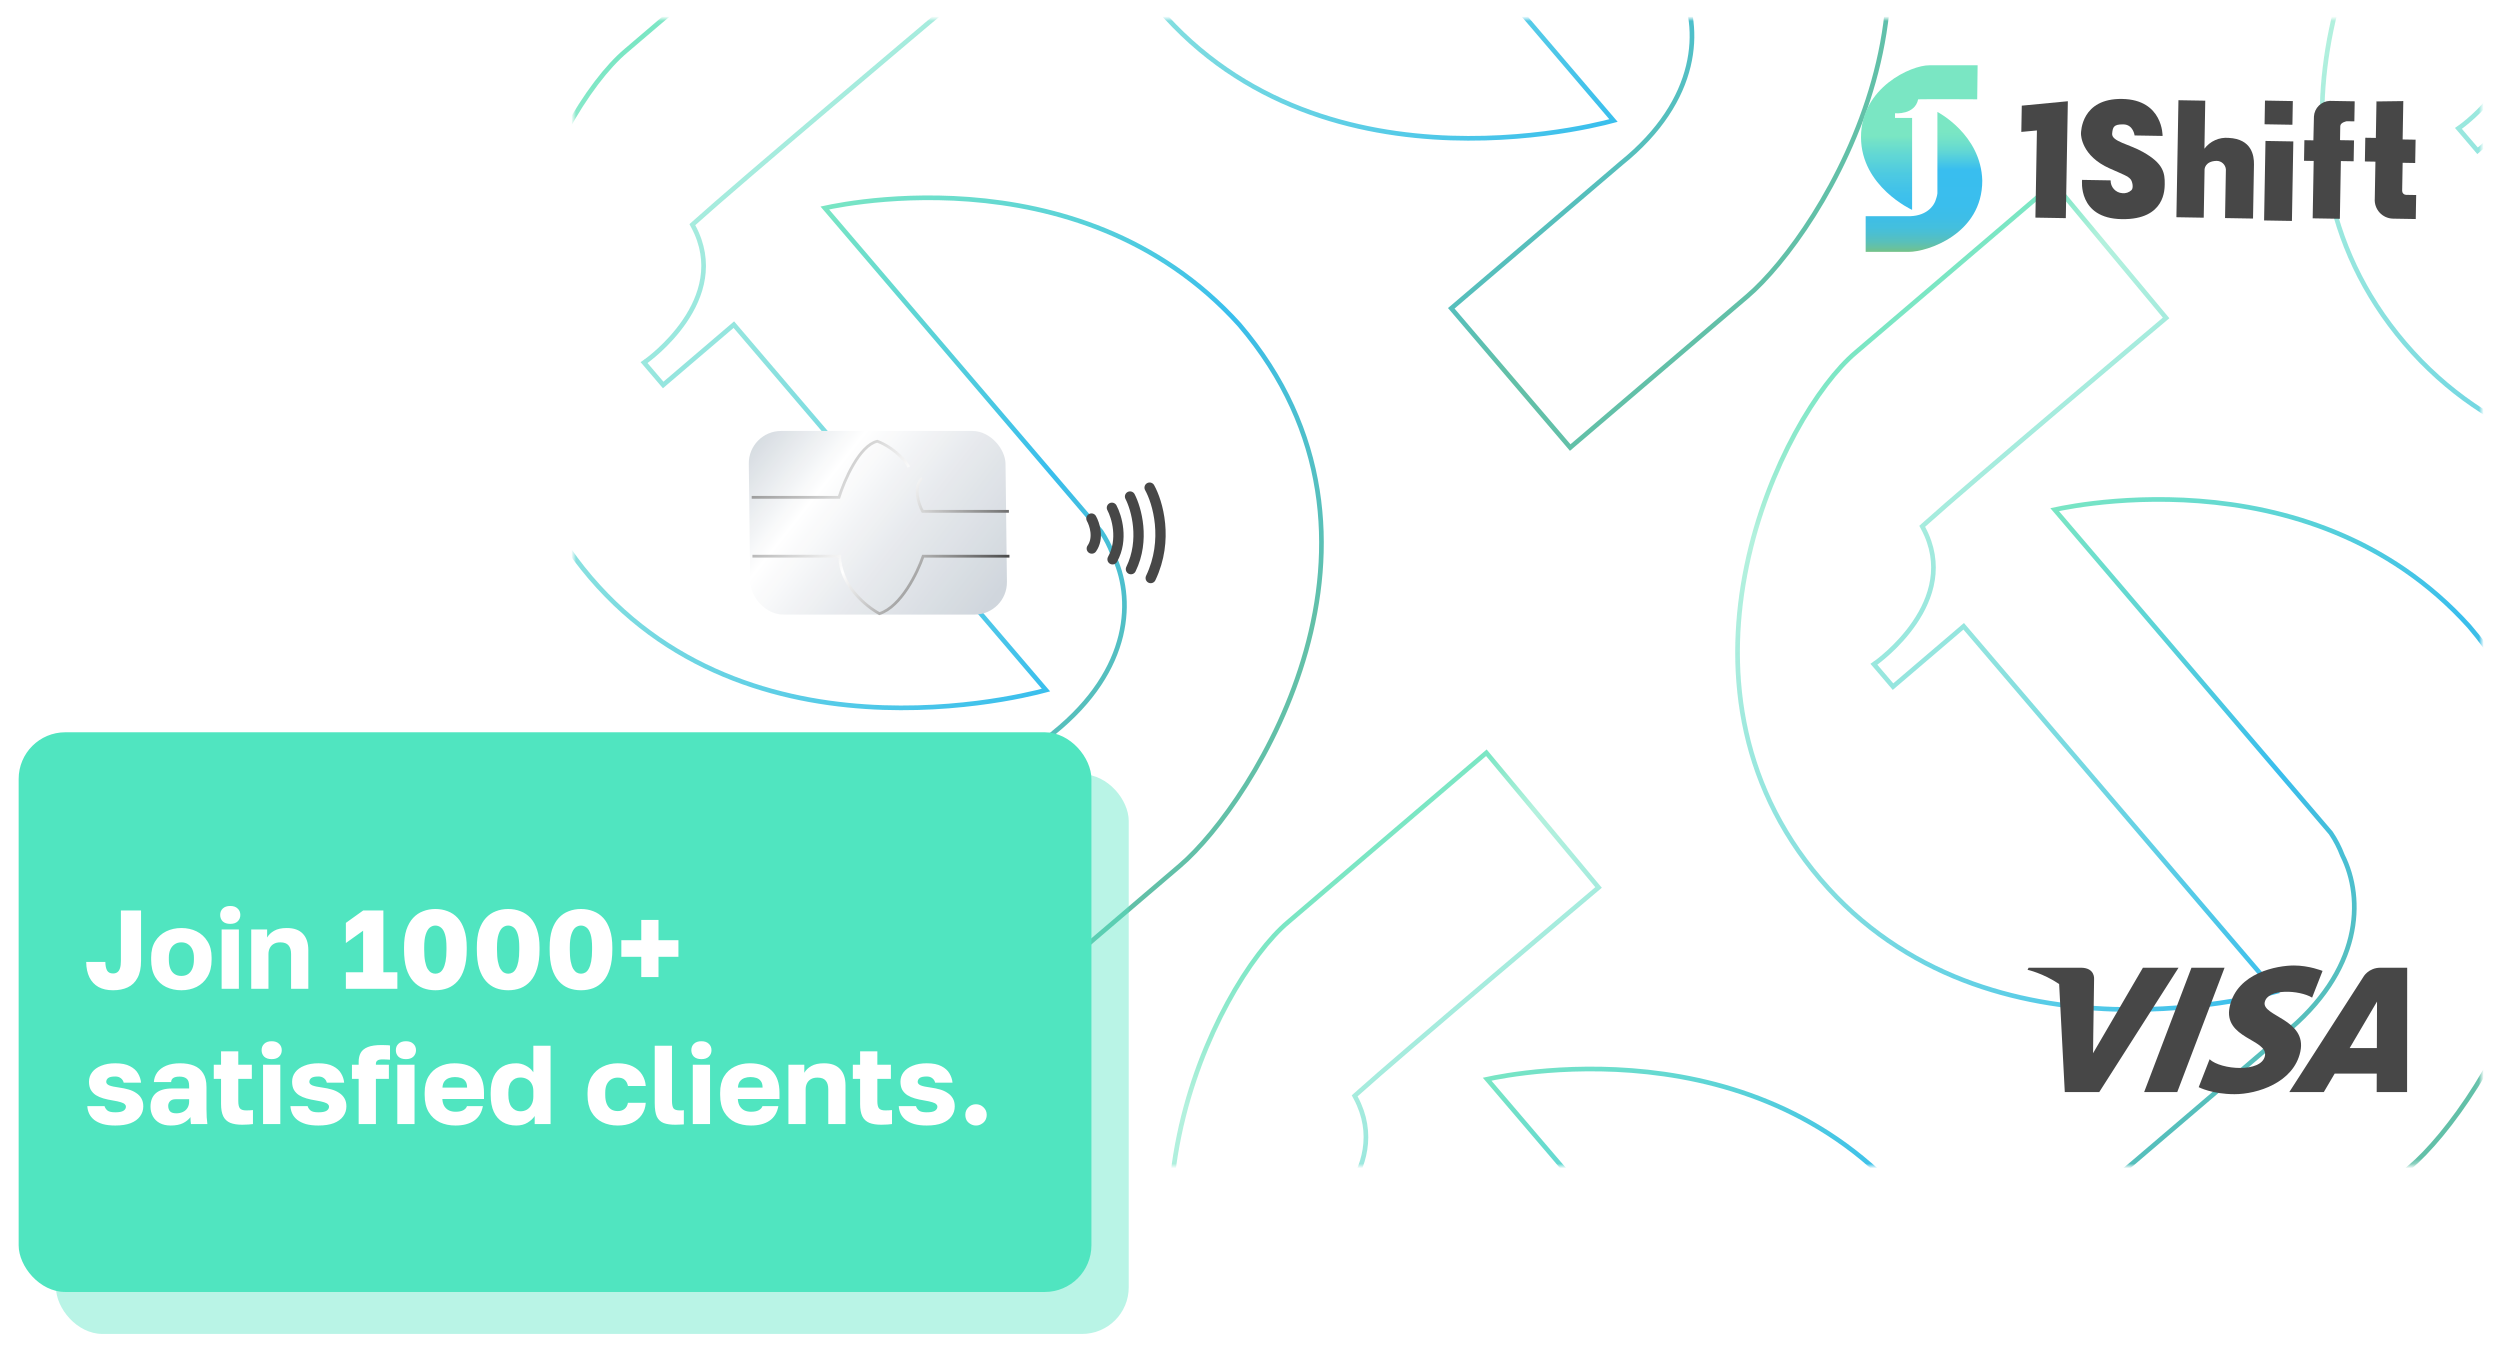 <svg width="536" height="290" viewBox="0 0 536 290" fill="none" xmlns="http://www.w3.org/2000/svg">
<g opacity="0.9" filter="url(#filter0_d_264_661)">
<mask id="mask0_264_661" style="mask-type:alpha" maskUnits="userSpaceOnUse" x="123" y="0" width="409" height="246">
<path d="M147.16 246C139.555 246 135.752 246 132.761 244.734C128.934 243.113 125.887 240.066 124.266 236.239C123 233.248 123 229.445 123 221.84V24.16C123 16.555 123 12.752 124.266 9.761C125.887 5.934 128.934 2.887 132.761 1.266C135.752 -6.31809e-06 139.555 -6.31809e-06 147.16 -6.31809e-06H507.84C515.445 -6.31809e-06 519.248 -6.31809e-06 522.239 1.266C526.066 2.887 529.113 5.934 530.734 9.761C532 12.752 532 16.555 532 24.16V221.84C532 229.445 532 233.248 530.734 236.239C529.113 240.066 526.066 243.113 522.239 244.734C519.248 246 515.445 246 507.84 246H147.16Z" fill="#333333"/>
</mask>
<g mask="url(#mask0_264_661)">
<path d="M147.16 246C139.555 246 135.752 246 132.761 244.734C128.934 243.113 125.887 240.066 124.266 236.239C123 233.248 123 229.445 123 221.84V24.16C123 16.555 123 12.752 124.266 9.761C125.887 5.934 128.934 2.887 132.761 1.266C135.752 -6.31809e-06 139.555 -6.31809e-06 147.16 -6.31809e-06H507.84C515.445 -6.31809e-06 519.248 -6.31809e-06 522.239 1.266C526.066 2.887 529.113 5.934 530.734 9.761C532 12.752 532 16.555 532 24.16V221.84C532 229.445 532 233.248 530.734 236.239C529.113 240.066 526.066 243.113 522.239 244.734C519.248 246 515.445 246 507.84 246H147.16Z" fill="white"/>
<path d="M141.863 78.161L142.187 78.541L142.568 78.216L157.338 65.601L224.258 143.954C223.797 144.078 223.13 144.251 222.275 144.456C220.506 144.879 217.934 145.437 214.734 145.975C208.332 147.049 199.418 148.039 189.372 147.699C169.275 147.02 144.704 141.029 126.598 119.83C108.495 98.633 106.396 73.772 110.838 52.491C115.285 31.183 126.272 13.554 134.201 6.884L134.204 6.882L176.678 -29.394L200.733 -0.511L200.627 -0.422C200.309 -0.154 199.842 0.24 199.244 0.744C198.049 1.753 196.331 3.203 194.24 4.97C190.058 8.504 184.385 13.304 178.421 18.367C166.496 28.491 153.397 39.679 148.732 43.906L148.442 44.169L148.627 44.514C152.863 52.382 150.395 59.562 146.799 64.844C145.001 67.484 142.932 69.631 141.309 71.119C140.498 71.862 139.8 72.439 139.307 72.83C139.06 73.025 138.865 73.173 138.732 73.272C138.665 73.322 138.614 73.359 138.58 73.383L138.542 73.411L138.534 73.417L138.532 73.418L138.531 73.419L138.531 73.419L138.082 73.735L138.439 74.152L141.863 78.161Z" stroke="url(#paint0_linear_264_661)"/>
<path d="M236.065 109.942L236.049 109.918L236.03 109.897L176.84 40.594C177.238 40.507 177.78 40.394 178.455 40.264C180.021 39.965 182.3 39.579 185.145 39.236C190.836 38.551 198.789 38.04 207.829 38.734C225.91 40.124 248.304 46.334 265.697 65.587C285.225 88.456 286.059 114.012 279.993 135.603C273.92 157.221 260.943 174.804 252.966 181.616L214.973 214.066L189.475 184.212L225.902 153.1C242.793 139.492 243.199 124.009 238.538 114.724C237.893 113.029 237.065 111.427 236.065 109.942Z" stroke="url(#paint1_linear_264_661)"/>
<path d="M16.54 193.05L16.865 193.43L17.245 193.105L32.016 180.49L98.936 258.843C98.475 258.967 97.807 259.14 96.953 259.345C95.183 259.768 92.612 260.327 89.412 260.864C83.01 261.938 74.096 262.928 64.05 262.588C43.953 261.91 19.381 255.918 1.276 234.719C-16.828 213.522 -18.926 188.661 -14.484 167.38C-10.037 146.073 0.95 128.444 8.879 121.774L8.882 121.771L51.355 85.495L75.41 114.378L75.305 114.467C74.987 114.735 74.52 115.129 73.922 115.633C72.727 116.642 71.008 118.093 68.917 119.859C64.736 123.393 59.062 128.193 53.098 133.256C41.174 143.38 28.075 154.568 23.41 158.795L23.119 159.058L23.305 159.403C27.54 167.271 25.073 174.452 21.477 179.733C19.679 182.373 17.609 184.52 15.986 186.008C15.175 186.751 14.478 187.329 13.985 187.719C13.738 187.914 13.542 188.062 13.409 188.161C13.343 188.211 13.292 188.248 13.258 188.273L13.22 188.3L13.211 188.306L13.209 188.308L13.209 188.308L13.209 188.308L12.76 188.624L13.117 189.041L16.54 193.05Z" stroke="url(#paint2_linear_264_661)"/>
<path d="M110.743 224.831L110.727 224.807L110.709 224.786L51.519 155.483C51.917 155.396 52.459 155.283 53.134 155.154C54.7 154.854 56.978 154.468 59.824 154.126C65.515 153.44 73.467 152.929 82.507 153.623C100.589 155.013 122.983 161.223 140.375 180.476C159.904 203.345 160.738 228.901 154.672 250.492C148.599 272.11 135.621 289.693 127.645 296.506L89.652 328.955L64.154 299.101L100.581 267.989C117.471 254.381 117.877 238.898 113.217 229.613C112.572 227.918 111.744 226.316 110.743 224.831Z" stroke="url(#paint3_linear_264_661)"/>
<path d="M283.863 264.947L284.187 265.327L284.568 265.002L299.338 252.387L366.258 330.74C365.797 330.864 365.13 331.037 364.275 331.242C362.506 331.665 359.934 332.223 356.734 332.76C350.332 333.835 341.418 334.824 331.372 334.485C311.275 333.806 286.704 327.814 268.598 306.615C250.495 285.419 248.396 260.558 252.838 239.277C257.285 217.969 268.272 200.34 276.201 193.67L276.204 193.668L318.678 157.392L342.733 186.275L342.627 186.364C342.309 186.632 341.842 187.026 341.244 187.53C340.049 188.539 338.331 189.989 336.24 191.756C332.058 195.29 326.385 200.09 320.421 205.153C308.496 215.277 295.397 226.465 290.732 230.692L290.442 230.955L290.627 231.299C294.863 239.168 292.395 246.348 288.799 251.63C287.001 254.27 284.932 256.417 283.309 257.905C282.498 258.648 281.8 259.225 281.307 259.616C281.06 259.811 280.865 259.959 280.732 260.058C280.665 260.108 280.614 260.145 280.58 260.169L280.542 260.197L280.534 260.203L280.532 260.204L280.531 260.204L280.531 260.205L280.082 260.521L280.439 260.938L283.863 264.947Z" stroke="url(#paint4_linear_264_661)"/>
<path d="M378.065 296.728L378.049 296.704L378.03 296.682L318.84 227.38C319.238 227.293 319.78 227.18 320.455 227.05C322.021 226.751 324.3 226.365 327.145 226.022C332.836 225.337 340.789 224.826 349.829 225.52C367.91 226.91 390.304 233.12 407.697 252.373C427.225 275.241 428.059 300.798 421.993 322.389C415.92 344.006 402.943 361.59 394.966 368.402L356.973 400.852L331.475 370.998L367.902 339.886C384.793 326.278 385.199 310.795 380.538 301.51C379.893 299.814 379.065 298.213 378.065 296.728Z" stroke="url(#paint5_linear_264_661)"/>
<path d="M263.54 -43.95L263.865 -43.57L264.245 -43.895L279.016 -56.51L345.936 21.843C345.475 21.968 344.807 22.14 343.953 22.345C342.183 22.768 339.612 23.327 336.412 23.864C330.01 24.938 321.096 25.928 311.05 25.588C290.953 24.91 266.381 18.918 248.276 -2.281C230.172 -23.478 228.074 -48.339 232.516 -69.62C236.963 -90.927 247.95 -108.556 255.879 -115.226L255.882 -115.229L298.355 -151.505L322.41 -122.622L322.305 -122.533C321.987 -122.265 321.52 -121.871 320.922 -121.367C319.727 -120.358 318.008 -118.907 315.917 -117.141C311.736 -113.607 306.063 -108.807 300.098 -103.744C288.174 -93.62 275.074 -82.432 270.41 -78.205L270.12 -77.942L270.305 -77.597C274.54 -69.729 272.073 -62.548 268.477 -57.267C266.679 -54.627 264.609 -52.48 262.986 -50.992C262.175 -50.249 261.478 -49.671 260.985 -49.281C260.738 -49.086 260.542 -48.938 260.409 -48.839C260.343 -48.789 260.292 -48.752 260.258 -48.727L260.22 -48.7L260.211 -48.694L260.209 -48.692L260.209 -48.692L260.209 -48.692L259.76 -48.376L260.117 -47.959L263.54 -43.95Z" stroke="url(#paint6_linear_264_661)"/>
<path d="M357.742 -12.169L357.726 -12.193L357.708 -12.214L298.518 -81.517C298.916 -81.604 299.458 -81.717 300.133 -81.846C301.699 -82.146 303.978 -82.532 306.823 -82.874C312.514 -83.56 320.466 -84.071 329.506 -83.376C347.588 -81.987 369.982 -75.777 387.374 -56.524C406.903 -33.655 407.737 -8.099 401.671 13.492C395.598 35.11 382.62 52.693 374.644 59.506L336.651 91.955L311.153 62.101L347.58 30.989C364.47 17.381 364.876 1.898 360.216 -7.387C359.571 -9.082 358.743 -10.684 357.742 -12.169Z" stroke="url(#paint7_linear_264_661)"/>
<path d="M530.863 27.947L531.187 28.327L531.568 28.002L546.338 15.387L613.258 93.74C612.797 93.864 612.13 94.037 611.275 94.242C609.506 94.665 606.934 95.223 603.734 95.76C597.332 96.835 588.418 97.824 578.372 97.485C558.275 96.806 533.704 90.814 515.598 69.615C497.495 48.419 495.396 23.558 499.838 2.277C504.285 -19.031 515.272 -36.66 523.201 -43.33L523.204 -43.332L565.678 -79.608L589.733 -50.725L589.627 -50.636C589.309 -50.368 588.842 -49.974 588.244 -49.47C587.049 -48.461 585.331 -47.011 583.24 -45.244C579.058 -41.71 573.385 -36.91 567.421 -31.847C555.496 -21.723 542.397 -10.535 537.732 -6.308L537.442 -6.045L537.627 -5.701C541.863 2.168 539.395 9.348 535.799 14.63C534.001 17.27 531.932 19.417 530.309 20.905C529.498 21.648 528.8 22.225 528.307 22.616C528.06 22.811 527.865 22.959 527.732 23.058C527.665 23.108 527.614 23.145 527.58 23.169L527.542 23.197L527.534 23.203L527.532 23.204L527.531 23.204L527.531 23.204L527.082 23.52L527.439 23.938L530.863 27.947Z" stroke="url(#paint8_linear_264_661)"/>
<path d="M625.065 59.728L625.049 59.704L625.03 59.682L565.84 -9.62C566.238 -9.707 566.78 -9.82 567.455 -9.95C569.021 -10.249 571.3 -10.635 574.145 -10.978C579.836 -11.663 587.789 -12.174 596.829 -11.48C614.91 -10.09 637.304 -3.88 654.697 15.373C674.225 38.241 675.059 63.798 668.993 85.389C662.92 107.006 649.943 124.59 641.966 131.402L603.973 163.852L578.475 133.998L614.902 102.886C631.793 89.278 632.199 73.795 627.538 64.51C626.893 62.815 626.065 61.213 625.065 59.728Z" stroke="url(#paint9_linear_264_661)"/>
<path d="M405.54 142.836L405.865 143.216L406.245 142.891L421.016 130.276L487.936 208.629C487.475 208.753 486.807 208.926 485.953 209.131C484.183 209.554 481.612 210.112 478.412 210.65C472.01 211.724 463.096 212.714 453.05 212.374C432.953 211.696 408.381 205.704 390.276 184.505C372.172 163.308 370.074 138.447 374.516 117.166C378.963 95.859 389.95 78.229 397.879 71.559L397.882 71.557L440.355 35.281L464.41 64.164L464.305 64.253C463.987 64.521 463.52 64.915 462.922 65.419C461.727 66.428 460.008 67.878 457.917 69.645C453.736 73.179 448.063 77.979 442.098 83.042C430.174 93.166 417.074 104.354 412.41 108.581L412.12 108.844L412.305 109.189C416.54 117.057 414.073 124.238 410.477 129.519C408.679 132.159 406.609 134.306 404.986 135.794C404.175 136.537 403.478 137.114 402.985 137.505C402.738 137.7 402.542 137.848 402.409 137.947C402.343 137.997 402.292 138.034 402.258 138.059L402.22 138.086L402.211 138.092L402.209 138.093L402.209 138.094L402.209 138.094L401.76 138.41L402.117 138.827L405.54 142.836Z" stroke="url(#paint10_linear_264_661)"/>
<path d="M499.742 174.617L499.726 174.593L499.708 174.572L440.518 105.269C440.916 105.182 441.458 105.069 442.133 104.94C443.699 104.64 445.978 104.254 448.823 103.911C454.514 103.226 462.466 102.715 471.506 103.409C489.588 104.799 511.982 111.009 529.374 130.262C548.903 153.13 549.737 178.687 543.671 200.278C537.598 221.896 524.62 239.479 516.644 246.291L478.651 278.741L453.153 248.887L489.58 217.775C506.47 204.167 506.876 188.684 502.216 179.399C501.571 177.704 500.743 176.102 499.742 174.617Z" stroke="url(#paint11_linear_264_661)"/>
<path d="M466.805 230.134H459.708L469.849 203.478H476.947L466.805 230.134ZM459.442 203.478L448.752 221.812L448.797 217.864L448.797 217.866L448.974 205.878C448.974 205.878 449.199 203.478 446.121 203.478H434.936L434.708 203.929C434.708 203.929 437.979 204.625 441.48 206.976L442.689 230.135H450.084L467.081 203.478H459.442ZM509.561 230.134H516.078L516.101 203.477H510.396C507.761 203.477 506.695 205.464 506.695 205.464L490.83 230.134H498.228L500.555 226.175H509.577L509.561 230.134ZM503.77 220.705L509.634 210.73L509.597 220.705H503.77ZM495.718 209.888L497.956 204.164C497.956 204.164 495.079 203.001 491.821 203.001C488.299 203.001 479.613 204.507 478.046 211.826C476.572 218.713 486.371 218.798 485.596 222.416C484.822 226.033 476.156 225.385 473.738 223.104L471.402 229.089C471.402 229.089 474.249 230.594 479.091 230.594C483.934 230.594 491.766 228.142 493.194 221.468C494.677 214.537 484.911 213.892 485.556 210.879C486.201 207.865 493.031 208.252 495.718 209.888Z" fill="#333333"/>
<path d="M433.469 18.653L433.37 24.282L436.716 23.97L436.39 42.657L442.909 42.771L443.347 17.705L433.469 18.653Z" fill="#333333"/>
<path d="M457.657 25.041L463.657 25.145C463.657 25.145 463.792 17.366 455.004 17.213C446.215 17.06 446.169 24.29 446.162 24.66C446.156 25.03 446.299 29.443 452.303 32.108C455.191 33.399 456.205 33.736 456.784 34.417C457.215 34.924 457.47 36.339 456.972 36.78C456.714 37.02 456.407 37.202 456.072 37.312C455.736 37.421 455.381 37.457 455.031 37.417C454.338 37.373 453.69 37.063 453.221 36.551C452.752 36.04 452.501 35.366 452.519 34.672L446.399 34.566C446.399 34.566 445.405 42.819 454.894 42.985C464.382 43.151 464.071 36.324 464.116 35.505C464.159 33.055 463.823 31.049 459.486 28.603C456.515 26.901 452.664 26.334 452.844 24.627C452.987 23.299 453.109 22.631 455.248 22.668C457.388 22.706 457.657 25.041 457.657 25.041Z" fill="#333333"/>
<path d="M467.059 17.486L466.621 42.572L472.48 42.674L472.66 32.326C472.66 32.326 472.692 30.546 475.263 30.491C475.757 30.497 476.232 30.685 476.596 31.02C476.959 31.355 477.186 31.813 477.232 32.306L477.049 42.754L483.048 42.859L483.251 31.261C483.284 29.331 482.756 25.801 477.829 25.565C476.836 25.474 475.836 25.639 474.925 26.045C474.015 26.451 473.224 27.085 472.628 27.885L472.808 17.586L467.059 17.486Z" fill="#333333"/>
<path d="M491.582 17.67L485.613 17.565L485.525 22.645L491.494 22.749L491.582 17.67Z" fill="#333333"/>
<path d="M491.688 26.322L485.719 26.217L485.421 43.265L491.39 43.369L491.688 26.322Z" fill="#333333"/>
<path d="M495.99 26.089L494.06 26.055L493.983 30.474L496.053 30.511L495.838 42.809L501.667 42.91L501.883 30.532L504.623 30.58L504.701 26.101L501.702 26.048L501.754 23.049C501.768 22.229 503.143 21.993 503.143 21.993L504.772 22.021L504.847 17.722L499.528 17.629C498.642 17.658 497.799 18.019 497.166 18.639C496.533 19.259 496.156 20.095 496.109 20.98C496.07 23.24 495.99 26.089 495.99 26.089Z" fill="#333333"/>
<path d="M509.519 17.571L509.38 25.57L507.12 25.531L507.031 30.62L509.291 30.659L509.153 38.548C509.108 39.094 509.176 39.644 509.352 40.163C509.528 40.681 509.808 41.159 510.176 41.565C510.544 41.971 510.992 42.297 511.491 42.522C511.99 42.748 512.53 42.869 513.078 42.877L517.938 42.962L518.027 37.813L515.838 37.775C515.619 37.766 515.413 37.673 515.261 37.516C515.109 37.359 515.024 37.149 515.022 36.93L515.128 30.901L517.817 30.948L517.904 25.949L515.125 25.901L515.269 17.672L509.476 17.751" fill="#333333"/>
<path d="M409.955 41V21.28H406.292V20.284C406.292 20.284 410.538 20.692 411.253 17.294C413.562 17.224 423.912 17.294 423.912 17.294L424 10H413.639C409.779 9.97 399 14.783 399 25.395C399 36.008 409.955 41 409.955 41Z" fill="url(#paint12_linear_264_661)"/>
<path d="M415.379 20V37.462C415.343 37.794 415.268 38.122 415.158 38.441C414.714 40.31 412.85 42.473 408.899 42.356H400V50H409.277C413.171 50 425 46.222 425 34.721C424.734 24.806 415.379 20 415.379 20Z" fill="url(#paint13_linear_264_661)"/>
<g filter="url(#filter1_i_264_661)">
<rect width="55.04" height="39.371" rx="7.031" transform="matrix(1 0 0.012 1 161.062 89)" fill="url(#paint14_linear_264_661)"/>
</g>
<path d="M161.166 102.626H179.883C181.023 98.987 184.263 91.488 188.1 90.607C189.536 91.108 192.897 92.911 194.86 96.116M161.321 115.246H180.037C180.113 121.496 185.745 126.063 188.552 127.565C193.218 126.043 196.739 118.718 197.916 115.246H216.424M216.306 105.631H197.799C196.943 104.062 195.728 100.442 197.712 98.519" stroke="url(#paint15_linear_264_661)" stroke-width="0.603"/>
<path d="M234.003 107.178C234.687 108.383 235.661 111.356 234.081 113.605M238.394 104.868C239.422 106.776 240.887 111.657 238.529 115.915M242.281 102.458C243.619 105.035 245.529 111.758 242.472 118.024M246.477 100.55C248.188 103.596 250.631 111.737 246.713 119.933" stroke="#333333" stroke-width="2.21" stroke-linecap="round" stroke-linejoin="round"/>
</g>
</g>
<g filter="url(#filter2_d_264_661)">
<rect x="12" y="162" width="230" height="120" rx="10" fill="#50E5C0" fill-opacity="0.4"/>
<rect x="4" y="153" width="230" height="120" rx="10" fill="#50E5C0"/>
<path d="M24.24 208.312C23.008 208.312 21.968 208.08 21.12 207.616C20.272 207.136 19.624 206.448 19.176 205.552C18.728 204.64 18.496 203.536 18.48 202.24H22.584C22.6 203.056 22.728 203.672 22.968 204.088C23.208 204.504 23.632 204.712 24.24 204.712C24.608 204.712 24.912 204.624 25.152 204.448C25.408 204.272 25.6 203.984 25.728 203.584C25.856 203.184 25.92 202.656 25.92 202V191.2H30.24V202C30.24 203.52 29.984 204.744 29.472 205.672C28.976 206.6 28.28 207.272 27.384 207.688C26.488 208.104 25.44 208.312 24.24 208.312ZM38.888 208.312C37.703 208.312 36.615 208.08 35.623 207.616C34.648 207.152 33.864 206.432 33.272 205.456C32.696 204.464 32.407 203.232 32.407 201.76V201.28C32.407 199.904 32.696 198.752 33.272 197.824C33.864 196.88 34.648 196.168 35.623 195.688C36.615 195.208 37.703 194.968 38.888 194.968C40.087 194.968 41.175 195.208 42.151 195.688C43.127 196.168 43.904 196.88 44.48 197.824C45.072 198.752 45.367 199.904 45.367 201.28V201.76C45.367 203.216 45.072 204.432 44.48 205.408C43.904 206.368 43.127 207.096 42.151 207.592C41.175 208.072 40.087 208.312 38.888 208.312ZM38.888 205.24C39.464 205.24 39.952 205.104 40.352 204.832C40.752 204.544 41.056 204.136 41.264 203.608C41.471 203.08 41.575 202.464 41.575 201.76V201.28C41.575 200.64 41.471 200.08 41.264 199.6C41.056 199.12 40.752 198.744 40.352 198.472C39.952 198.184 39.464 198.04 38.888 198.04C38.312 198.04 37.824 198.184 37.423 198.472C37.023 198.744 36.719 199.12 36.511 199.6C36.303 200.08 36.2 200.64 36.2 201.28V201.76C36.2 202.496 36.303 203.128 36.511 203.656C36.719 204.168 37.023 204.56 37.423 204.832C37.824 205.104 38.312 205.24 38.888 205.24ZM47.518 208V195.28H51.214V208H47.518ZM49.366 194.08C48.678 194.08 48.142 193.904 47.758 193.552C47.39 193.184 47.206 192.72 47.206 192.16C47.206 191.6 47.39 191.144 47.758 190.792C48.142 190.424 48.678 190.24 49.366 190.24C50.054 190.24 50.582 190.424 50.95 190.792C51.334 191.144 51.526 191.6 51.526 192.16C51.526 192.72 51.334 193.184 50.95 193.552C50.582 193.904 50.054 194.08 49.366 194.08ZM53.864 208V195.28H57.272V197.008C57.592 196.432 58.088 195.952 58.76 195.568C59.448 195.168 60.36 194.968 61.496 194.968C63.016 194.968 64.16 195.376 64.928 196.192C65.712 197.008 66.104 198.184 66.104 199.72V208H62.408V200.56C62.408 199.728 62.224 199.104 61.856 198.688C61.504 198.256 60.92 198.04 60.104 198.04C59.512 198.04 59.024 198.16 58.64 198.4C58.272 198.624 58 198.928 57.824 199.312C57.648 199.68 57.56 200.096 57.56 200.56V208H53.864ZM74.155 208V204.448H77.851V195.544L74.155 198.184V193.864L77.875 191.2H82.195V204.448H85.195V208H74.155ZM93.347 208.312C92.403 208.312 91.523 208.16 90.707 207.856C89.891 207.536 89.179 207.032 88.571 206.344C87.963 205.656 87.483 204.76 87.131 203.656C86.795 202.536 86.627 201.184 86.627 199.6V199.12C86.627 197.648 86.795 196.392 87.131 195.352C87.483 194.312 87.963 193.464 88.571 192.808C89.179 192.152 89.891 191.672 90.707 191.368C91.523 191.048 92.403 190.888 93.347 190.888C94.291 190.888 95.171 191.048 95.987 191.368C96.803 191.672 97.515 192.152 98.123 192.808C98.731 193.464 99.203 194.312 99.539 195.352C99.891 196.392 100.067 197.648 100.067 199.12V199.6C100.067 201.184 99.891 202.536 99.539 203.656C99.203 204.76 98.731 205.656 98.123 206.344C97.515 207.032 96.803 207.536 95.987 207.856C95.171 208.16 94.291 208.312 93.347 208.312ZM93.347 204.76C93.667 204.76 93.971 204.68 94.259 204.52C94.547 204.36 94.795 204.088 95.003 203.704C95.227 203.304 95.403 202.776 95.531 202.12C95.659 201.448 95.723 200.608 95.723 199.6V199.12C95.723 197.936 95.619 197.008 95.411 196.336C95.203 195.648 94.915 195.16 94.547 194.872C94.179 194.584 93.779 194.44 93.347 194.44C92.915 194.44 92.515 194.584 92.147 194.872C91.795 195.16 91.507 195.648 91.283 196.336C91.059 197.008 90.947 197.936 90.947 199.12V199.6C90.947 200.608 91.011 201.448 91.139 202.12C91.267 202.776 91.443 203.304 91.667 203.704C91.907 204.088 92.163 204.36 92.435 204.52C92.723 204.68 93.027 204.76 93.347 204.76ZM108.956 208.312C108.012 208.312 107.132 208.16 106.316 207.856C105.5 207.536 104.788 207.032 104.18 206.344C103.572 205.656 103.092 204.76 102.74 203.656C102.404 202.536 102.236 201.184 102.236 199.6V199.12C102.236 197.648 102.404 196.392 102.74 195.352C103.092 194.312 103.572 193.464 104.18 192.808C104.788 192.152 105.5 191.672 106.316 191.368C107.132 191.048 108.012 190.888 108.956 190.888C109.9 190.888 110.78 191.048 111.596 191.368C112.412 191.672 113.124 192.152 113.732 192.808C114.34 193.464 114.812 194.312 115.148 195.352C115.5 196.392 115.676 197.648 115.676 199.12V199.6C115.676 201.184 115.5 202.536 115.148 203.656C114.812 204.76 114.34 205.656 113.732 206.344C113.124 207.032 112.412 207.536 111.596 207.856C110.78 208.16 109.9 208.312 108.956 208.312ZM108.956 204.76C109.276 204.76 109.58 204.68 109.868 204.52C110.156 204.36 110.404 204.088 110.612 203.704C110.836 203.304 111.012 202.776 111.14 202.12C111.268 201.448 111.332 200.608 111.332 199.6V199.12C111.332 197.936 111.228 197.008 111.02 196.336C110.812 195.648 110.524 195.16 110.156 194.872C109.788 194.584 109.388 194.44 108.956 194.44C108.524 194.44 108.124 194.584 107.756 194.872C107.404 195.16 107.116 195.648 106.892 196.336C106.668 197.008 106.556 197.936 106.556 199.12V199.6C106.556 200.608 106.62 201.448 106.748 202.12C106.876 202.776 107.052 203.304 107.276 203.704C107.516 204.088 107.772 204.36 108.044 204.52C108.332 204.68 108.636 204.76 108.956 204.76ZM124.566 208.312C123.622 208.312 122.742 208.16 121.926 207.856C121.11 207.536 120.398 207.032 119.79 206.344C119.182 205.656 118.702 204.76 118.35 203.656C118.014 202.536 117.846 201.184 117.846 199.6V199.12C117.846 197.648 118.014 196.392 118.35 195.352C118.702 194.312 119.182 193.464 119.79 192.808C120.398 192.152 121.11 191.672 121.926 191.368C122.742 191.048 123.622 190.888 124.566 190.888C125.51 190.888 126.39 191.048 127.206 191.368C128.022 191.672 128.734 192.152 129.342 192.808C129.95 193.464 130.422 194.312 130.758 195.352C131.11 196.392 131.286 197.648 131.286 199.12V199.6C131.286 201.184 131.11 202.536 130.758 203.656C130.422 204.76 129.95 205.656 129.342 206.344C128.734 207.032 128.022 207.536 127.206 207.856C126.39 208.16 125.51 208.312 124.566 208.312ZM124.566 204.76C124.886 204.76 125.19 204.68 125.478 204.52C125.766 204.36 126.014 204.088 126.222 203.704C126.446 203.304 126.622 202.776 126.75 202.12C126.878 201.448 126.942 200.608 126.942 199.6V199.12C126.942 197.936 126.838 197.008 126.63 196.336C126.422 195.648 126.134 195.16 125.766 194.872C125.398 194.584 124.998 194.44 124.566 194.44C124.134 194.44 123.734 194.584 123.366 194.872C123.014 195.16 122.726 195.648 122.502 196.336C122.278 197.008 122.166 197.936 122.166 199.12V199.6C122.166 200.608 122.23 201.448 122.358 202.12C122.486 202.776 122.662 203.304 122.886 203.704C123.126 204.088 123.382 204.36 123.654 204.52C123.942 204.68 124.246 204.76 124.566 204.76ZM137.487 205.48V201.136H133.215V197.584H137.487V193.24H141.183V197.584H145.455V201.136H141.183V205.48H137.487ZM24.72 237.312C23.68 237.312 22.784 237.208 22.032 237C21.296 236.776 20.688 236.48 20.208 236.112C19.728 235.728 19.368 235.288 19.128 234.792C18.888 234.28 18.752 233.736 18.72 233.16H22.416C22.512 233.512 22.72 233.824 23.04 234.096C23.36 234.352 23.92 234.48 24.72 234.48C25.536 234.48 26.12 234.368 26.472 234.144C26.824 233.92 27 233.624 27 233.256C27 233.064 26.92 232.896 26.76 232.752C26.616 232.592 26.336 232.448 25.92 232.32C25.52 232.192 24.936 232.064 24.168 231.936C23.464 231.824 22.8 231.68 22.176 231.504C21.568 231.328 21.032 231.096 20.568 230.808C20.104 230.504 19.736 230.12 19.464 229.656C19.208 229.192 19.08 228.608 19.08 227.904C19.08 227.152 19.304 226.48 19.752 225.888C20.2 225.296 20.848 224.832 21.696 224.496C22.544 224.144 23.552 223.968 24.72 223.968C26.048 223.968 27.096 224.176 27.864 224.592C28.648 224.992 29.224 225.512 29.592 226.152C29.96 226.776 30.176 227.432 30.24 228.12H26.52C26.424 227.72 26.216 227.4 25.896 227.16C25.592 226.92 25.2 226.8 24.72 226.8C23.984 226.8 23.472 226.912 23.184 227.136C22.912 227.36 22.776 227.632 22.776 227.952C22.776 228.272 23 228.528 23.448 228.72C23.896 228.896 24.608 229.048 25.584 229.176C26.288 229.272 26.944 229.408 27.552 229.584C28.176 229.76 28.72 230.008 29.184 230.328C29.664 230.632 30.04 231.024 30.312 231.504C30.584 231.968 30.72 232.536 30.72 233.208C30.72 234.008 30.488 234.72 30.024 235.344C29.576 235.968 28.904 236.456 28.008 236.808C27.128 237.144 26.032 237.312 24.72 237.312ZM36.59 237.312C35.678 237.312 34.894 237.136 34.238 236.784C33.598 236.432 33.11 235.952 32.774 235.344C32.438 234.72 32.27 234.032 32.27 233.28C32.27 232.016 32.654 231.048 33.422 230.376C34.206 229.704 35.382 229.368 36.95 229.368H40.55V228.84C40.55 228.072 40.366 227.544 39.998 227.256C39.646 226.968 39.15 226.824 38.51 226.824C37.902 226.824 37.454 226.92 37.166 227.112C36.878 227.288 36.718 227.584 36.686 228H32.99C33.038 227.232 33.278 226.544 33.71 225.936C34.158 225.328 34.79 224.848 35.606 224.496C36.438 224.144 37.446 223.968 38.63 223.968C39.75 223.968 40.734 224.136 41.582 224.472C42.43 224.808 43.086 225.352 43.55 226.104C44.03 226.84 44.27 227.832 44.27 229.08V233.76C44.27 234.432 44.286 235.024 44.318 235.536C44.35 236.032 44.398 236.52 44.462 237H40.934C40.918 236.728 40.894 236.488 40.862 236.28C40.846 236.072 40.838 235.816 40.838 235.512C40.454 236.024 39.918 236.456 39.23 236.808C38.558 237.144 37.678 237.312 36.59 237.312ZM37.79 234.696C38.318 234.696 38.79 234.6 39.206 234.408C39.622 234.216 39.95 233.928 40.19 233.544C40.43 233.144 40.55 232.696 40.55 232.2V231.672H37.67C37.126 231.672 36.718 231.816 36.446 232.104C36.19 232.392 36.062 232.72 36.062 233.088C36.062 233.568 36.19 233.96 36.446 234.264C36.718 234.552 37.166 234.696 37.79 234.696ZM51.952 237.144C50.896 237.144 50.032 237.008 49.36 236.736C48.688 236.448 48.192 235.984 47.872 235.344C47.552 234.688 47.392 233.8 47.392 232.68V227.304H45.832V224.28H47.392V221.4H51.088V224.28H53.992V227.304H51.088V232.08C51.088 232.8 51.2 233.312 51.424 233.616C51.664 233.92 52.12 234.072 52.792 234.072C53.272 234.072 53.752 234.048 54.232 234V237C53.928 237.048 53.608 237.08 53.272 237.096C52.936 237.128 52.496 237.144 51.952 237.144ZM56.401 237V224.28H60.097V237H56.401ZM58.249 223.08C57.561 223.08 57.025 222.904 56.641 222.552C56.273 222.184 56.089 221.72 56.089 221.16C56.089 220.6 56.273 220.144 56.641 219.792C57.025 219.424 57.561 219.24 58.249 219.24C58.937 219.24 59.465 219.424 59.833 219.792C60.217 220.144 60.409 220.6 60.409 221.16C60.409 221.72 60.217 222.184 59.833 222.552C59.465 222.904 58.937 223.08 58.249 223.08ZM68.267 237.312C67.227 237.312 66.331 237.208 65.579 237C64.843 236.776 64.235 236.48 63.755 236.112C63.275 235.728 62.915 235.288 62.675 234.792C62.435 234.28 62.299 233.736 62.267 233.16H65.963C66.059 233.512 66.267 233.824 66.587 234.096C66.907 234.352 67.467 234.48 68.267 234.48C69.083 234.48 69.667 234.368 70.019 234.144C70.371 233.92 70.547 233.624 70.547 233.256C70.547 233.064 70.467 232.896 70.307 232.752C70.163 232.592 69.883 232.448 69.467 232.32C69.067 232.192 68.483 232.064 67.715 231.936C67.011 231.824 66.347 231.68 65.723 231.504C65.115 231.328 64.579 231.096 64.115 230.808C63.651 230.504 63.283 230.12 63.011 229.656C62.755 229.192 62.627 228.608 62.627 227.904C62.627 227.152 62.851 226.48 63.299 225.888C63.747 225.296 64.395 224.832 65.243 224.496C66.091 224.144 67.099 223.968 68.267 223.968C69.595 223.968 70.643 224.176 71.411 224.592C72.195 224.992 72.771 225.512 73.139 226.152C73.507 226.776 73.723 227.432 73.787 228.12H70.067C69.971 227.72 69.763 227.4 69.443 227.16C69.139 226.92 68.747 226.8 68.267 226.8C67.531 226.8 67.019 226.912 66.731 227.136C66.459 227.36 66.323 227.632 66.323 227.952C66.323 228.272 66.547 228.528 66.995 228.72C67.443 228.896 68.155 229.048 69.131 229.176C69.835 229.272 70.491 229.408 71.099 229.584C71.723 229.76 72.267 230.008 72.731 230.328C73.211 230.632 73.587 231.024 73.859 231.504C74.131 231.968 74.267 232.536 74.267 233.208C74.267 234.008 74.035 234.72 73.571 235.344C73.123 235.968 72.451 236.456 71.555 236.808C70.675 237.144 69.579 237.312 68.267 237.312ZM76.897 237V227.304H75.457V224.28H76.897V223.68C76.897 222.912 77.041 222.264 77.329 221.736C77.633 221.192 78.145 220.776 78.865 220.488C79.585 220.2 80.569 220.056 81.817 220.056C82.057 220.056 82.353 220.064 82.705 220.08C83.073 220.08 83.377 220.104 83.617 220.152V223.2C83.377 223.168 83.113 223.152 82.825 223.152C82.553 223.136 82.297 223.128 82.057 223.128C81.497 223.128 81.113 223.216 80.905 223.392C80.697 223.552 80.593 223.768 80.593 224.04V224.28H83.377V227.304H80.593V237H76.897ZM85.182 237V224.28H88.878V237H85.182ZM87.03 223.08C86.342 223.08 85.806 222.904 85.422 222.552C85.054 222.184 84.87 221.72 84.87 221.16C84.87 220.6 85.054 220.144 85.422 219.792C85.806 219.424 86.342 219.24 87.03 219.24C87.718 219.24 88.246 219.424 88.614 219.792C88.998 220.144 89.19 220.6 89.19 221.16C89.19 221.72 88.998 222.184 88.614 222.552C88.246 222.904 87.718 223.08 87.03 223.08ZM97.648 237.312C96.4 237.312 95.28 237.08 94.288 236.616C93.296 236.136 92.504 235.408 91.912 234.432C91.336 233.456 91.048 232.232 91.048 230.76V230.28C91.048 228.872 91.328 227.704 91.888 226.776C92.448 225.848 93.208 225.152 94.168 224.688C95.144 224.208 96.224 223.968 97.408 223.968C99.504 223.968 101.088 224.512 102.16 225.6C103.232 226.672 103.768 228.232 103.768 230.28V231.624H94.84C94.872 232.248 95.016 232.768 95.272 233.184C95.544 233.6 95.888 233.904 96.304 234.096C96.72 234.272 97.168 234.36 97.648 234.36C98.352 234.36 98.904 234.256 99.304 234.048C99.72 233.824 99.992 233.528 100.12 233.16H103.528C103.272 234.552 102.64 235.592 101.632 236.28C100.624 236.968 99.296 237.312 97.648 237.312ZM97.528 226.92C97.08 226.92 96.656 226.992 96.256 227.136C95.856 227.28 95.528 227.52 95.272 227.856C95.032 228.176 94.896 228.616 94.864 229.176H100.144C100.144 228.584 100.024 228.128 99.784 227.808C99.544 227.472 99.224 227.24 98.824 227.112C98.44 226.984 98.008 226.92 97.528 226.92ZM110.676 237.312C109.572 237.312 108.604 237.064 107.772 236.568C106.956 236.072 106.324 235.344 105.876 234.384C105.428 233.408 105.204 232.2 105.204 230.76V230.28C105.204 228.904 105.42 227.752 105.852 226.824C106.284 225.88 106.908 225.168 107.724 224.688C108.54 224.208 109.524 223.968 110.676 223.968C111.396 223.968 112.076 224.136 112.716 224.472C113.372 224.792 113.916 225.264 114.348 225.888V220.2H118.044V237H114.636V235.272C114.316 235.784 113.812 236.256 113.124 236.688C112.452 237.104 111.636 237.312 110.676 237.312ZM111.564 234.264C112.092 234.264 112.564 234.144 112.98 233.904C113.396 233.648 113.724 233.288 113.964 232.824C114.22 232.344 114.348 231.776 114.348 231.12V229.92C114.348 229.28 114.22 228.744 113.964 228.312C113.724 227.88 113.396 227.56 112.98 227.352C112.564 227.128 112.092 227.016 111.564 227.016C110.812 227.016 110.196 227.288 109.716 227.832C109.236 228.36 108.996 229.176 108.996 230.28V230.76C108.996 231.912 109.236 232.784 109.716 233.376C110.212 233.968 110.828 234.264 111.564 234.264ZM132.45 237.312C131.202 237.312 130.09 237.072 129.114 236.592C128.138 236.112 127.37 235.384 126.81 234.408C126.25 233.432 125.97 232.216 125.97 230.76V230.28C125.97 228.936 126.258 227.792 126.834 226.848C127.426 225.904 128.21 225.192 129.186 224.712C130.178 224.216 131.266 223.968 132.45 223.968C133.73 223.968 134.802 224.192 135.666 224.64C136.53 225.072 137.194 225.656 137.658 226.392C138.122 227.128 138.386 227.944 138.45 228.84H134.634C134.522 228.264 134.29 227.824 133.938 227.52C133.602 227.2 133.106 227.04 132.45 227.04C131.938 227.04 131.474 227.16 131.058 227.4C130.658 227.64 130.338 228 130.098 228.48C129.874 228.944 129.762 229.544 129.762 230.28V230.76C129.762 231.544 129.874 232.192 130.098 232.704C130.322 233.216 130.634 233.6 131.034 233.856C131.434 234.096 131.906 234.216 132.45 234.216C133.01 234.216 133.482 234.072 133.866 233.784C134.266 233.48 134.522 233.032 134.634 232.44H138.45C138.386 233.432 138.098 234.296 137.586 235.032C137.074 235.768 136.378 236.336 135.498 236.736C134.634 237.12 133.618 237.312 132.45 237.312ZM144.815 237.144C143.791 237.144 142.951 237.024 142.295 236.784C141.639 236.528 141.151 236.072 140.831 235.416C140.527 234.744 140.375 233.776 140.375 232.512V220.2H144.071V231.96C144.071 232.744 144.175 233.296 144.383 233.616C144.607 233.92 145.063 234.072 145.751 234.072C145.943 234.072 146.103 234.072 146.231 234.072C146.359 234.056 146.487 234.04 146.615 234.024V237.072C146.455 237.088 146.279 237.096 146.087 237.096C145.911 237.112 145.711 237.12 145.487 237.12C145.279 237.136 145.055 237.144 144.815 237.144ZM148.534 237V224.28H152.23V237H148.534ZM150.382 223.08C149.694 223.08 149.158 222.904 148.774 222.552C148.406 222.184 148.222 221.72 148.222 221.16C148.222 220.6 148.406 220.144 148.774 219.792C149.158 219.424 149.694 219.24 150.382 219.24C151.07 219.24 151.598 219.424 151.966 219.792C152.35 220.144 152.542 220.6 152.542 221.16C152.542 221.72 152.35 222.184 151.966 222.552C151.598 222.904 151.07 223.08 150.382 223.08ZM161 237.312C159.752 237.312 158.632 237.08 157.64 236.616C156.648 236.136 155.856 235.408 155.264 234.432C154.688 233.456 154.4 232.232 154.4 230.76V230.28C154.4 228.872 154.68 227.704 155.24 226.776C155.8 225.848 156.56 225.152 157.52 224.688C158.496 224.208 159.576 223.968 160.76 223.968C162.856 223.968 164.44 224.512 165.512 225.6C166.584 226.672 167.12 228.232 167.12 230.28V231.624H158.192C158.224 232.248 158.368 232.768 158.624 233.184C158.896 233.6 159.24 233.904 159.656 234.096C160.072 234.272 160.52 234.36 161 234.36C161.704 234.36 162.256 234.256 162.656 234.048C163.072 233.824 163.344 233.528 163.472 233.16H166.88C166.624 234.552 165.992 235.592 164.984 236.28C163.976 236.968 162.648 237.312 161 237.312ZM160.88 226.92C160.432 226.92 160.008 226.992 159.608 227.136C159.208 227.28 158.88 227.52 158.624 227.856C158.384 228.176 158.248 228.616 158.216 229.176H163.496C163.496 228.584 163.376 228.128 163.136 227.808C162.896 227.472 162.576 227.24 162.176 227.112C161.792 226.984 161.36 226.92 160.88 226.92ZM169.036 237V224.28H172.444V226.008C172.764 225.432 173.26 224.952 173.932 224.568C174.62 224.168 175.532 223.968 176.668 223.968C178.188 223.968 179.332 224.376 180.1 225.192C180.884 226.008 181.276 227.184 181.276 228.72V237H177.58V229.56C177.58 228.728 177.396 228.104 177.028 227.688C176.676 227.256 176.092 227.04 175.276 227.04C174.684 227.04 174.196 227.16 173.812 227.4C173.444 227.624 173.172 227.928 172.996 228.312C172.82 228.68 172.732 229.096 172.732 229.56V237H169.036ZM188.967 237.144C187.911 237.144 187.047 237.008 186.375 236.736C185.703 236.448 185.207 235.984 184.887 235.344C184.567 234.688 184.407 233.8 184.407 232.68V227.304H182.847V224.28H184.407V221.4H188.103V224.28H191.007V227.304H188.103V232.08C188.103 232.8 188.215 233.312 188.439 233.616C188.679 233.92 189.135 234.072 189.807 234.072C190.287 234.072 190.767 234.048 191.247 234V237C190.943 237.048 190.623 237.08 190.287 237.096C189.951 237.128 189.511 237.144 188.967 237.144ZM198.697 237.312C197.657 237.312 196.761 237.208 196.009 237C195.273 236.776 194.665 236.48 194.185 236.112C193.705 235.728 193.345 235.288 193.105 234.792C192.865 234.28 192.729 233.736 192.697 233.16H196.393C196.489 233.512 196.697 233.824 197.017 234.096C197.337 234.352 197.897 234.48 198.697 234.48C199.513 234.48 200.097 234.368 200.449 234.144C200.801 233.92 200.977 233.624 200.977 233.256C200.977 233.064 200.897 232.896 200.737 232.752C200.593 232.592 200.313 232.448 199.897 232.32C199.497 232.192 198.913 232.064 198.145 231.936C197.441 231.824 196.777 231.68 196.153 231.504C195.545 231.328 195.009 231.096 194.545 230.808C194.081 230.504 193.713 230.12 193.441 229.656C193.185 229.192 193.057 228.608 193.057 227.904C193.057 227.152 193.281 226.48 193.729 225.888C194.177 225.296 194.825 224.832 195.673 224.496C196.521 224.144 197.529 223.968 198.697 223.968C200.025 223.968 201.073 224.176 201.841 224.592C202.625 224.992 203.201 225.512 203.569 226.152C203.937 226.776 204.153 227.432 204.217 228.12H200.497C200.401 227.72 200.193 227.4 199.873 227.16C199.569 226.92 199.177 226.8 198.697 226.8C197.961 226.8 197.449 226.912 197.161 227.136C196.889 227.36 196.753 227.632 196.753 227.952C196.753 228.272 196.977 228.528 197.425 228.72C197.873 228.896 198.585 229.048 199.561 229.176C200.265 229.272 200.921 229.408 201.529 229.584C202.153 229.76 202.697 230.008 203.161 230.328C203.641 230.632 204.017 231.024 204.289 231.504C204.561 231.968 204.697 232.536 204.697 233.208C204.697 234.008 204.465 234.72 204.001 235.344C203.553 235.968 202.881 236.456 201.985 236.808C201.105 237.144 200.009 237.312 198.697 237.312ZM209.246 237.312C208.83 237.312 208.446 237.208 208.094 237C207.742 236.808 207.462 236.544 207.254 236.208C207.062 235.856 206.966 235.456 206.966 235.008C206.966 234.384 207.182 233.856 207.614 233.424C208.062 232.976 208.606 232.752 209.246 232.752C209.886 232.752 210.43 232.976 210.878 233.424C211.326 233.856 211.55 234.384 211.55 235.008C211.55 235.456 211.446 235.856 211.238 236.208C211.03 236.544 210.75 236.808 210.398 237C210.062 237.208 209.678 237.312 209.246 237.312Z" fill="white"/>
</g>
<defs>
<filter id="filter0_d_264_661" x="119" y="0" width="417" height="254" filterUnits="userSpaceOnUse" color-interpolation-filters="sRGB">
<feFlood flood-opacity="0" result="BackgroundImageFix"/>
<feColorMatrix in="SourceAlpha" type="matrix" values="0 0 0 0 0 0 0 0 0 0 0 0 0 0 0 0 0 0 127 0" result="hardAlpha"/>
<feOffset dy="4"/>
<feGaussianBlur stdDeviation="2"/>
<feComposite in2="hardAlpha" operator="out"/>
<feColorMatrix type="matrix" values="0 0 0 0 0 0 0 0 0 0 0 0 0 0 0 0 0 0 0.6 0"/>
<feBlend mode="normal" in2="BackgroundImageFix" result="effect1_dropShadow_264_661"/>
<feBlend mode="normal" in="SourceGraphic" in2="effect1_dropShadow_264_661" result="shape"/>
</filter>
<filter id="filter1_i_264_661" x="161.148" y="89" width="55.35" height="39.368" filterUnits="userSpaceOnUse" color-interpolation-filters="sRGB">
<feFlood flood-opacity="0" result="BackgroundImageFix"/>
<feBlend mode="normal" in="SourceGraphic" in2="BackgroundImageFix" result="shape"/>
<feColorMatrix in="SourceAlpha" type="matrix" values="0 0 0 0 0 0 0 0 0 0 0 0 0 0 0 0 0 0 127 0" result="hardAlpha"/>
<feOffset dx="-0.603" dy="-0.603"/>
<feComposite in2="hardAlpha" operator="arithmetic" k2="-1" k3="1"/>
<feColorMatrix type="matrix" values="0 0 0 0 0 0 0 0 0 0 0 0 0 0 0 0 0 0 0.25 0"/>
<feBlend mode="normal" in2="shape" result="effect1_innerShadow_264_661"/>
</filter>
<filter id="filter2_d_264_661" x="0" y="153" width="246" height="137" filterUnits="userSpaceOnUse" color-interpolation-filters="sRGB">
<feFlood flood-opacity="0" result="BackgroundImageFix"/>
<feColorMatrix in="SourceAlpha" type="matrix" values="0 0 0 0 0 0 0 0 0 0 0 0 0 0 0 0 0 0 127 0" result="hardAlpha"/>
<feOffset dy="4"/>
<feGaussianBlur stdDeviation="2"/>
<feComposite in2="hardAlpha" operator="out"/>
<feColorMatrix type="matrix" values="0 0 0 0 0 0 0 0 0 0 0 0 0 0 0 0 0 0 0.25 0"/>
<feBlend mode="normal" in2="BackgroundImageFix" result="effect1_dropShadow_264_661"/>
<feBlend mode="normal" in="SourceGraphic" in2="effect1_dropShadow_264_661" result="shape"/>
</filter>
<linearGradient id="paint0_linear_264_661" x1="125.03" y1="14.059" x2="231.539" y2="138.766" gradientUnits="userSpaceOnUse">
<stop stop-color="#6BE3BD"/>
<stop offset="0.1" stop-color="#6BE3BD" stop-opacity="0.565"/>
<stop offset="1" stop-color="#24B7EB"/>
</linearGradient>
<linearGradient id="paint1_linear_264_661" x1="164.012" y1="50.464" x2="266.625" y2="170.608" gradientUnits="userSpaceOnUse">
<stop stop-color="#6BE3BD"/>
<stop offset="0.475" stop-color="#24B7EB"/>
<stop offset="0.86" stop-color="#51B99F"/>
</linearGradient>
<linearGradient id="paint2_linear_264_661" x1="-0.292" y1="128.948" x2="106.217" y2="253.655" gradientUnits="userSpaceOnUse">
<stop stop-color="#6BE3BD"/>
<stop offset="0.1" stop-color="#6BE3BD" stop-opacity="0.565"/>
<stop offset="1" stop-color="#24B7EB"/>
</linearGradient>
<linearGradient id="paint3_linear_264_661" x1="38.691" y1="165.353" x2="141.304" y2="285.497" gradientUnits="userSpaceOnUse">
<stop stop-color="#6BE3BD"/>
<stop offset="0.475" stop-color="#24B7EB"/>
<stop offset="0.86" stop-color="#51B99F"/>
</linearGradient>
<linearGradient id="paint4_linear_264_661" x1="267.03" y1="200.845" x2="373.539" y2="325.552" gradientUnits="userSpaceOnUse">
<stop stop-color="#6BE3BD"/>
<stop offset="0.1" stop-color="#6BE3BD" stop-opacity="0.565"/>
<stop offset="1" stop-color="#24B7EB"/>
</linearGradient>
<linearGradient id="paint5_linear_264_661" x1="306.012" y1="237.25" x2="408.625" y2="357.394" gradientUnits="userSpaceOnUse">
<stop stop-color="#6BE3BD"/>
<stop offset="0.475" stop-color="#24B7EB"/>
<stop offset="0.86" stop-color="#51B99F"/>
</linearGradient>
<linearGradient id="paint6_linear_264_661" x1="246.708" y1="-108.052" x2="353.217" y2="16.655" gradientUnits="userSpaceOnUse">
<stop stop-color="#6BE3BD"/>
<stop offset="0.1" stop-color="#6BE3BD" stop-opacity="0.565"/>
<stop offset="1" stop-color="#24B7EB"/>
</linearGradient>
<linearGradient id="paint7_linear_264_661" x1="285.69" y1="-71.647" x2="388.303" y2="48.497" gradientUnits="userSpaceOnUse">
<stop stop-color="#6BE3BD"/>
<stop offset="0.475" stop-color="#24B7EB"/>
<stop offset="0.86" stop-color="#51B99F"/>
</linearGradient>
<linearGradient id="paint8_linear_264_661" x1="514.03" y1="-36.155" x2="620.539" y2="88.552" gradientUnits="userSpaceOnUse">
<stop stop-color="#6BE3BD"/>
<stop offset="0.1" stop-color="#6BE3BD" stop-opacity="0.565"/>
<stop offset="1" stop-color="#24B7EB"/>
</linearGradient>
<linearGradient id="paint9_linear_264_661" x1="553.012" y1="0.25" x2="655.625" y2="120.394" gradientUnits="userSpaceOnUse">
<stop stop-color="#6BE3BD"/>
<stop offset="0.475" stop-color="#24B7EB"/>
<stop offset="0.86" stop-color="#51B99F"/>
</linearGradient>
<linearGradient id="paint10_linear_264_661" x1="388.708" y1="78.734" x2="495.217" y2="203.441" gradientUnits="userSpaceOnUse">
<stop stop-color="#6BE3BD"/>
<stop offset="0.1" stop-color="#6BE3BD" stop-opacity="0.565"/>
<stop offset="1" stop-color="#24B7EB"/>
</linearGradient>
<linearGradient id="paint11_linear_264_661" x1="427.69" y1="115.139" x2="530.303" y2="235.283" gradientUnits="userSpaceOnUse">
<stop stop-color="#6BE3BD"/>
<stop offset="0.475" stop-color="#24B7EB"/>
<stop offset="0.86" stop-color="#51B99F"/>
</linearGradient>
<linearGradient id="paint12_linear_264_661" x1="411.495" y1="9.97" x2="411.495" y2="41" gradientUnits="userSpaceOnUse">
<stop offset="0.49" stop-color="#6BE3BD"/>
<stop offset="0.6" stop-color="#54D5CD"/>
<stop offset="0.75" stop-color="#3AC4DE"/>
<stop offset="0.89" stop-color="#2ABAE9"/>
<stop offset="1" stop-color="#24B7ED"/>
</linearGradient>
<linearGradient id="paint13_linear_264_661" x1="412.506" y1="20" x2="412.506" y2="49.99" gradientUnits="userSpaceOnUse">
<stop offset="0.14" stop-color="#6BE3BD"/>
<stop offset="0.2" stop-color="#64DFC2"/>
<stop offset="0.28" stop-color="#51D3CF"/>
<stop offset="0.37" stop-color="#32C0E4"/>
<stop offset="0.41" stop-color="#24B7ED"/>
<stop offset="0.67" stop-color="#25B7EB"/>
<stop offset="0.76" stop-color="#29B7E4"/>
<stop offset="0.83" stop-color="#30B8D9"/>
<stop offset="0.88" stop-color="#3AB8C8"/>
<stop offset="0.93" stop-color="#47B9B2"/>
<stop offset="0.97" stop-color="#56BA97"/>
<stop offset="1" stop-color="#66BB7C"/>
</linearGradient>
<linearGradient id="paint14_linear_264_661" x1="0" y1="0" x2="49.315" y2="39.371" gradientUnits="userSpaceOnUse">
<stop stop-color="#CBD2D9"/>
<stop offset="0.312" stop-color="white"/>
<stop offset="0.63" stop-color="#E4E7EB"/>
<stop offset="1" stop-color="#CBD2D9"/>
</linearGradient>
<linearGradient id="paint15_linear_264_661" x1="163.099" y1="91.21" x2="212.984" y2="126.365" gradientUnits="userSpaceOnUse">
<stop stop-color="#7D7D7D"/>
<stop offset="0.495" stop-color="white"/>
<stop offset="1" stop-color="#1C1C1C"/>
</linearGradient>
</defs>
</svg>
